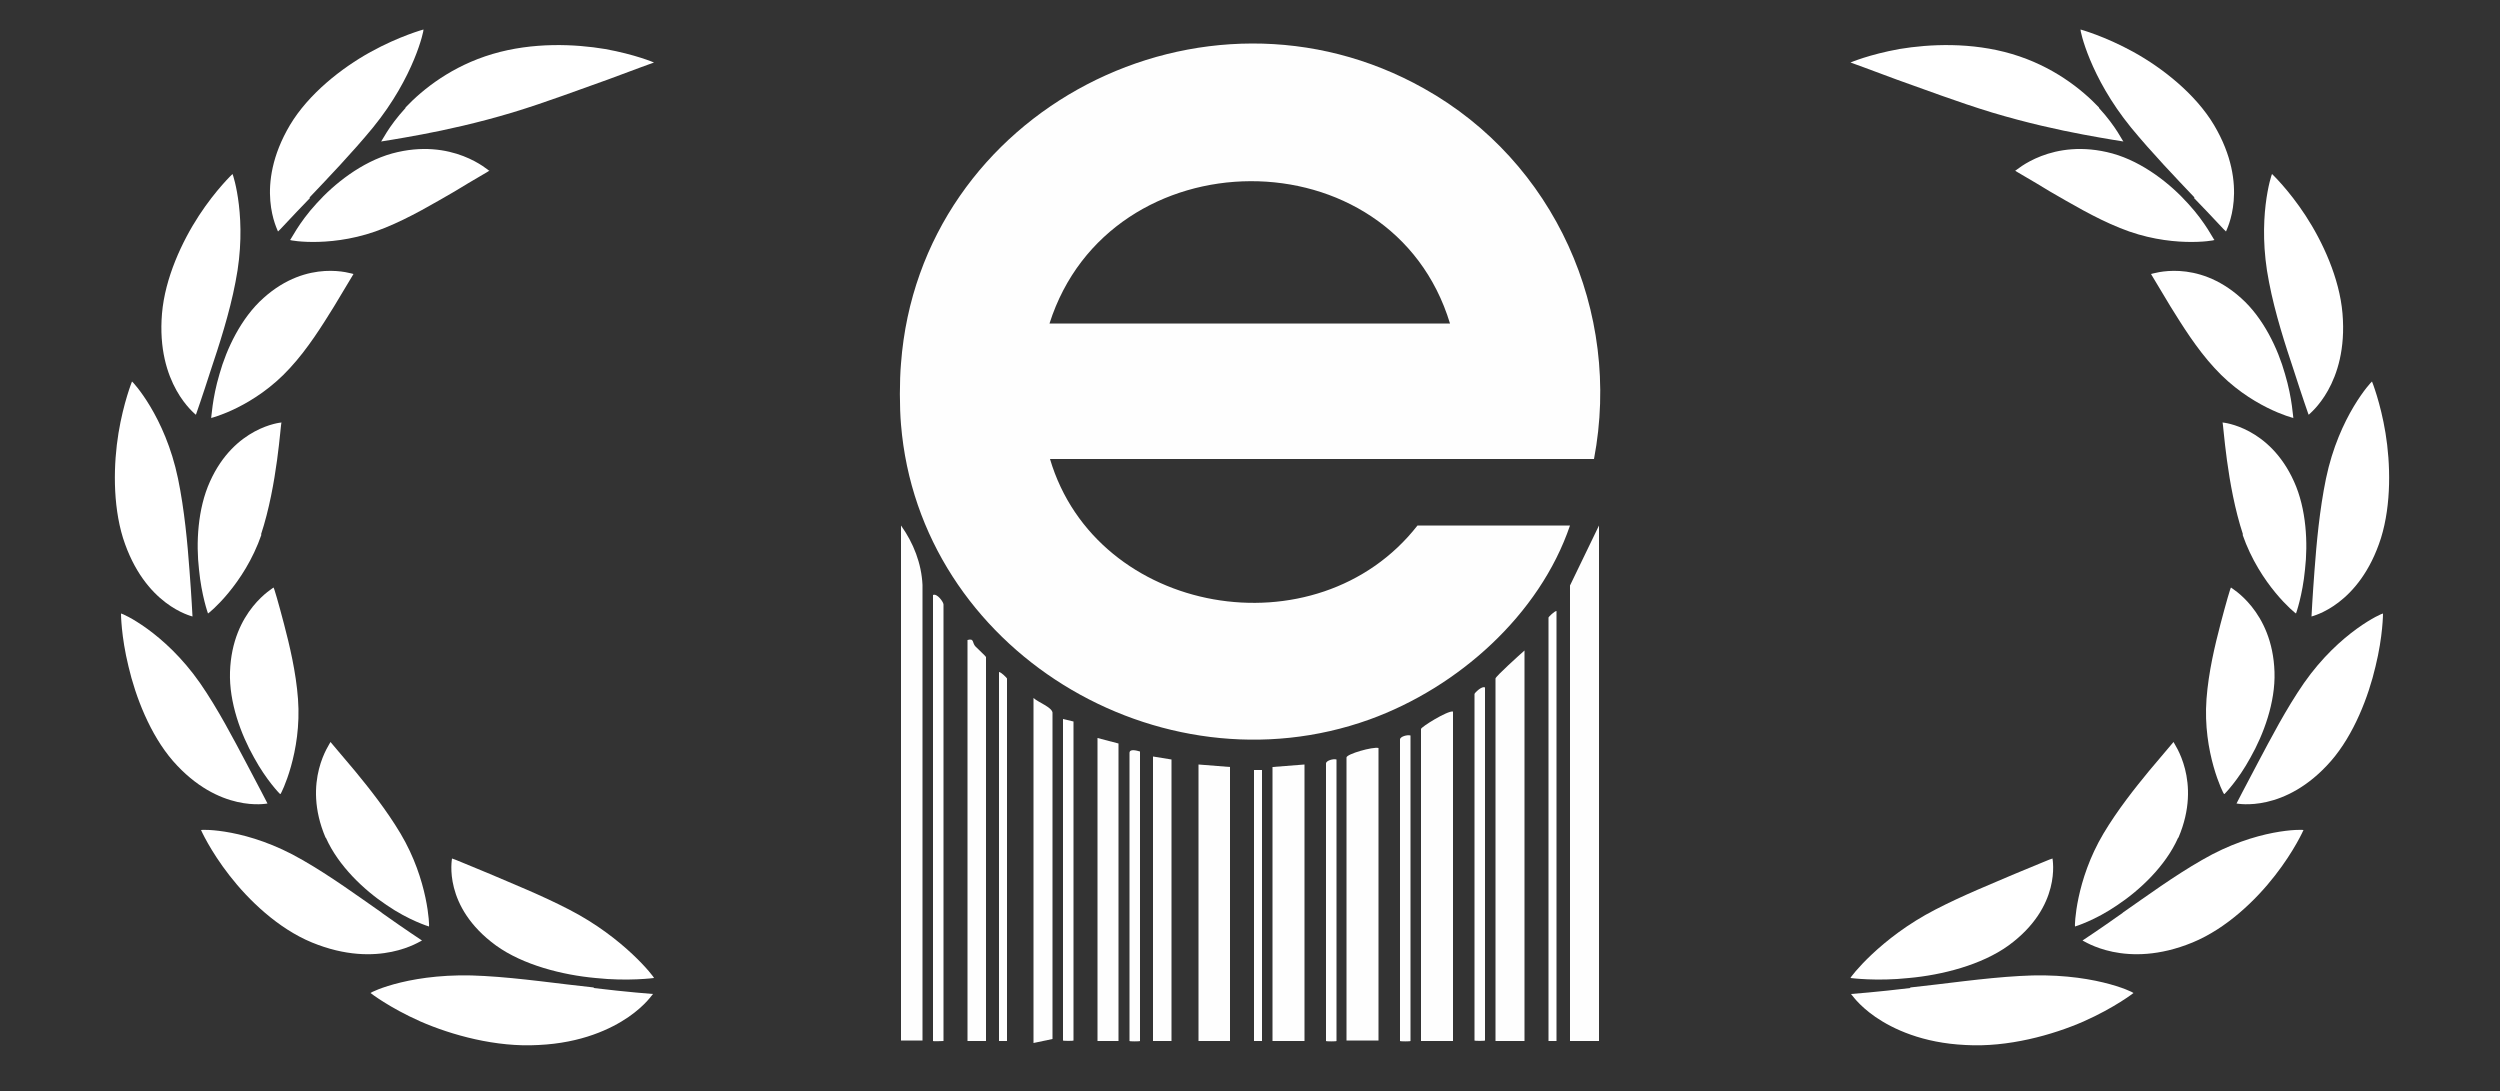 <?xml version="1.0" encoding="UTF-8"?>
<svg id="Warstwa_1" xmlns="http://www.w3.org/2000/svg" version="1.1" viewBox="0 0 500 218.2">
  <rect x="0" y="0" width="500" height="218.2" fill="#333333" stroke="none"/>
  <!-- Generator: Adobe Illustrator 29.3.1, SVG Export Plug-In . SVG Version: 2.1.0 Build 151)  -->
  <defs>
    <style>
      .st0 {
        fill: #fff;
      }

      .st1 {
        fill: #fefefe;
      }
    </style>
  </defs>
  <g>
    <g>
      <path class="st0" d="M81.1,21.6c-3.5,3.8-4.8,6.8-4.9,6.7,0,0,3.3-.5,8.1-1.4,4.8-.9,11.2-2.3,18.2-4.4,6.9-2.1,13.7-4.7,19.1-6.6,5.3-2,9.2-3.4,9.2-3.4,0,0-3.7-1.6-9.8-2.7-6-1-14.4-1.4-22.5,1-8.1,2.4-13.9,7-17.4,10.7Z"/>
      <path class="st0" d="M61.9,39.5c3.7-3.9,8.5-8.9,12.7-14,8.3-10.2,10.2-19.5,10.1-19.6,0,0-4.8,1.3-10.6,4.5-5.8,3.2-12.4,8.4-16.1,14.6-7.3,12.3-2.4,21.1-2.4,21.3.1,0,2.7-2.9,6.4-6.7Z"/>
      <path class="st0" d="M55.5,46.2s0,0,0,0c0,0,0,0,0,0Z"/>
      <path class="st0" d="M39.2,82.9s0,0,0,0c0,0,0,0,0,0Z"/>
      <path class="st0" d="M39.2,82.9c0,0,1.3-3.7,2.9-8.7,1.7-5.1,3.8-11.5,5-17.8,2.5-12.5-.5-21.5-.6-21.6,0,0-3.3,3.1-6.7,8.3-3.4,5.2-6.8,12.5-7.4,19.6-1.2,14.2,6.7,20.1,6.7,20.2Z"/>
      <path class="st0" d="M38.5,123.3s0,0,0,0c0,0,0,0,0,0Z"/>
      <path class="st0" d="M38.5,123.3c0,0-.2-4-.6-9.2-.4-5.4-1-12.1-2.3-18.4-2.6-12.5-9.1-19.4-9.2-19.4,0,0-1.7,4.2-2.7,10.3-1,6.1-1.2,14.2.9,21,4.3,13.5,13.7,15.6,13.9,15.7Z"/>
      <path class="st0" d="M53.5,160.7c0,0-1.8-3.5-4.3-8.2-2.5-4.7-5.6-10.7-9.2-15.9-7.2-10.3-15.7-14-15.8-13.9,0,0,0,4.5,1.5,10.6,1.4,6,4.3,13.6,8.9,18.9,9.2,10.5,18.8,8.5,18.9,8.5Z"/>
      <path class="st0" d="M53.5,160.7s0,0,0,0c0,0,0,0,0,0Z"/>
      <path class="st0" d="M84.3,188s0,0,0,0c0,0,0,0,0,0Z"/>
      <path class="st0" d="M76.3,182.5c-4.6-3.2-10.2-7.3-15.8-10.5-11-6.4-20.2-6.1-20.3-6,0,0,1.8,4.1,5.7,9.1,3.8,4.9,9.7,10.6,16.5,13.4,13.4,5.5,21.8-.4,22-.4,0,0-3.5-2.3-8-5.5Z"/>
      <path class="st0" d="M118.8,197.5c-6.7-.7-14.7-1.9-21.9-2.3-14.3-.9-22.7,3.2-22.8,3.4,0,0,3.7,2.9,10,5.7,6.2,2.7,15.1,5.2,23.6,4.7,8.6-.4,14.5-3.2,18-5.6,3.6-2.5,4.8-4.6,4.9-4.6,0,0-5.3-.4-11.9-1.2Z"/>
      <path class="st0" d="M97.9,34.2s0,0,0,0c0,0,0,0,0,0Z"/>
      <path class="st0" d="M97.9,34.2c-.1,0-7.4-6.8-19.5-3.5-6.1,1.7-11.6,6.1-15.1,10-3.6,3.9-5.2,7.4-5.3,7.3,0,.1,8.9,1.7,18.9-2.4,5-2,10-5,14-7.3,3.9-2.4,7-4.1,7-4.2Z"/>
      <path class="st0" d="M42.2,83.6c.1,0,8.7-2.2,15.8-10,3.6-3.9,6.5-8.6,8.8-12.3,2.2-3.7,3.9-6.5,3.9-6.5-.2,0-9.1-3.2-18,4.8-4.5,4-7.4,10.2-8.8,15.2-1.5,5-1.6,8.9-1.7,8.9Z"/>
      <path class="st0" d="M70.6,54.8s0,0,0,0c0,0,0,0,0,0Z"/>
      <path class="st0" d="M52.2,106.9c3.3-10,3.9-22.2,4.1-22.4-.2,0-9.4.9-14.3,11.8-2.5,5.5-2.8,12.4-2.2,17.6.5,5.2,1.8,8.8,1.8,8.8.1,0,7.2-5.7,10.7-15.8Z"/>
      <path class="st0" d="M56.3,84.5s0,0,0,0c0,0,0,0,0,0Z"/>
      <path class="st0" d="M56.1,158.8c.1,0,4.3-8.3,3.5-19-.4-5.4-1.7-10.8-2.8-15-1.1-4.2-2-7.3-2.1-7.3.2,0-8.3,4.5-8.7,16.9-.2,6.1,2.2,12.5,4.8,17.1,2.5,4.6,5.2,7.3,5.2,7.3Z"/>
      <path class="st0" d="M65.2,167.6c2.5,5.6,7.6,10.4,12.1,13.4,4.5,3.1,8.5,4.3,8.5,4.3.1,0-.1-9.2-5.7-18.6-2.8-4.7-6.3-9.1-9.1-12.5-2.8-3.3-4.8-5.7-4.9-5.8,0,.2-5.8,7.8-1,19.1Z"/>
      <path class="st0" d="M66.1,148.5s0,0,0,0c0,0,0,0,0,0Z"/>
      <path class="st0" d="M90.4,171.7s0,0,0,0c0,0,0,0,0,0Z"/>
      <path class="st0" d="M113.8,181.9c-5.6-2.9-11.4-5.2-15.8-7.1-4.4-1.8-7.4-3.1-7.6-3.1,0,.2-1.9,9.6,8.8,17.4,5.4,3.9,13.3,5.9,19.9,6.5,6.5.7,11.7,0,11.7,0,.1-.1-5.9-8-17-13.7Z"/>
    </g>
    <g>
      <path class="st0" d="M419.8,21.6c3.5,3.8,4.8,6.8,4.9,6.7,0,0-3.3-.5-8.1-1.4-4.8-.9-11.2-2.3-18.2-4.4-6.9-2.1-13.7-4.7-19.1-6.6-5.3-2-9.2-3.4-9.2-3.4,0,0,3.7-1.6,9.8-2.7,6-1,14.4-1.4,22.5,1,8.1,2.4,13.9,7,17.4,10.7Z"/>
      <path class="st0" d="M438.9,39.5c-3.7-3.9-8.5-8.9-12.7-14-8.3-10.2-10.2-19.5-10.1-19.6,0,0,4.8,1.3,10.6,4.5,5.8,3.2,12.4,8.4,16.1,14.6,7.3,12.3,2.4,21.1,2.4,21.3-.1,0-2.7-2.9-6.4-6.7Z"/>
      <path class="st0" d="M445.3,46.2s0,0,0,0c0,0,0,0,0,0Z"/>
      <path class="st0" d="M461.7,82.9s0,0,0,0c0,0,0,0,0,0Z"/>
      <path class="st0" d="M461.7,82.9c0,0-1.3-3.7-2.9-8.7-1.7-5.1-3.8-11.5-5-17.8-2.5-12.5.5-21.5.6-21.6,0,0,3.3,3.1,6.7,8.3,3.4,5.2,6.8,12.5,7.4,19.6,1.2,14.2-6.7,20.1-6.7,20.2Z"/>
      <path class="st0" d="M462.3,123.3s0,0,0,0c0,0,0,0,0,0Z"/>
      <path class="st0" d="M462.3,123.3c0,0,.2-4,.6-9.2.4-5.4,1-12.1,2.3-18.4,2.6-12.5,9.1-19.4,9.2-19.4,0,0,1.7,4.2,2.7,10.3,1,6.1,1.2,14.2-.9,21-4.3,13.5-13.7,15.6-13.9,15.7Z"/>
      <path class="st0" d="M447.3,160.7c0,0,1.8-3.5,4.3-8.2,2.5-4.7,5.6-10.7,9.2-15.9,7.2-10.3,15.7-14,15.8-13.9,0,0,0,4.5-1.5,10.6-1.4,6-4.3,13.6-8.9,18.9-9.2,10.5-18.8,8.5-18.9,8.5Z"/>
      <path class="st0" d="M447.3,160.7s0,0,0,0c0,0,0,0,0,0Z"/>
      <path class="st0" d="M416.6,188s0,0,0,0c0,0,0,0,0,0Z"/>
      <path class="st0" d="M424.6,182.5c4.6-3.2,10.2-7.3,15.8-10.5,11-6.4,20.2-6.1,20.3-6,0,0-1.8,4.1-5.7,9.1-3.8,4.9-9.7,10.6-16.5,13.4-13.4,5.5-21.8-.4-22-.4,0,0,3.5-2.3,8-5.5Z"/>
      <path class="st0" d="M382,197.5c6.7-.7,14.7-1.9,21.9-2.3,14.3-.9,22.7,3.2,22.8,3.4,0,0-3.7,2.9-10,5.7-6.2,2.7-15.1,5.2-23.6,4.7-8.6-.4-14.5-3.2-18-5.6-3.6-2.5-4.8-4.6-4.9-4.6,0,0,5.3-.4,11.9-1.2Z"/>
      <path class="st0" d="M403,34.2s0,0,0,0c0,0,0,0,0,0Z"/>
      <path class="st0" d="M403,34.2c.1,0,7.4-6.8,19.5-3.5,6.1,1.7,11.6,6.1,15.1,10,3.6,3.9,5.2,7.4,5.3,7.3,0,.1-8.9,1.7-18.9-2.4-5-2-10-5-14-7.3-3.9-2.4-7-4.1-7-4.2Z"/>
      <path class="st0" d="M458.7,83.6c-.1,0-8.7-2.2-15.8-10-3.6-3.9-6.5-8.6-8.8-12.3-2.2-3.7-3.9-6.5-3.9-6.5.2,0,9.1-3.2,18,4.8,4.5,4,7.4,10.2,8.8,15.2,1.5,5,1.6,8.9,1.7,8.9Z"/>
      <path class="st0" d="M430.2,54.8s0,0,0,0c0,0,0,0,0,0Z"/>
      <path class="st0" d="M448.6,106.9c-3.3-10-3.9-22.2-4.1-22.4.2,0,9.4.9,14.3,11.8,2.5,5.5,2.8,12.4,2.2,17.6-.5,5.2-1.8,8.8-1.8,8.8-.1,0-7.2-5.7-10.7-15.8Z"/>
      <path class="st0" d="M444.5,84.5s0,0,0,0c0,0,0,0,0,0Z"/>
      <path class="st0" d="M444.8,158.8c-.1,0-4.3-8.3-3.5-19,.4-5.4,1.7-10.8,2.8-15,1.1-4.2,2-7.3,2.1-7.3-.2,0,8.3,4.5,8.7,16.9.2,6.1-2.2,12.5-4.8,17.1-2.5,4.6-5.2,7.3-5.2,7.3Z"/>
      <path class="st0" d="M435.6,167.6c-2.5,5.6-7.6,10.4-12.1,13.4-4.5,3.1-8.5,4.3-8.5,4.3-.1,0,.1-9.2,5.7-18.6,2.8-4.7,6.3-9.1,9.1-12.5,2.8-3.3,4.8-5.7,4.9-5.8,0,.2,5.8,7.8,1,19.1Z"/>
      <path class="st0" d="M434.7,148.5s0,0,0,0c0,0,0,0,0,0Z"/>
      <path class="st0" d="M410.5,171.7s0,0,0,0c0,0,0,0,0,0Z"/>
      <path class="st0" d="M387.1,181.9c5.6-2.9,11.4-5.2,15.8-7.1,4.4-1.8,7.4-3.1,7.6-3.1,0,.2,1.9,9.6-8.8,17.4-5.4,3.9-13.3,5.9-19.9,6.5-6.5.7-11.7,0-11.7,0-.1-.1,5.9-8,17-13.7Z"/>
    </g>
  </g>
  <g>
    <path class="st1" d="M284.8,17.7c-44.1-24.8-100.8,4.3-104.6,55-.3,3.4-.3,8.8,0,12.2,3.7,45.1,51.7,74.1,93.7,59,17.7-6.4,34-20.9,40.1-38.8h-30.5c-20.1,25.7-64.2,18.1-73.5-13.3h108.8c5.6-29.5-7.9-59.5-34-74.1ZM209.9,64.7c12-37.7,68.5-38.2,80.1,0h-80.1Z"/>
    <g>
      <path class="st1" d="M180.2,105.1c2.5,3.5,4.1,7.6,4.3,11.9v91.1s-4.3,0-4.3,0v-103Z"/>
      <polygon class="st1" points="319.8 208.2 314 208.2 314 117.1 319.8 105.1 319.8 208.2"/>
      <path class="st1" d="M304.9,208.2h-5.8v-72.5c0-.4,5-4.9,5.8-5.6v78.1Z"/>
      <path class="st1" d="M290.6,142.3v65.9h-6.4v-62.4c0-.4,5.3-3.7,6.4-3.5Z"/>
      <path class="st1" d="M275.7,149.7v58.4h-6.4v-56.6c0-.7,5.3-2.2,6.4-1.9Z"/>
      <polygon class="st1" points="260.9 152.9 260.9 208.2 254.5 208.2 254.5 153.4 260.9 152.9"/>
      <polygon class="st1" points="246 153.4 246 208.2 239.7 208.2 239.7 152.9 246 153.4"/>
      <path class="st1" d="M193.5,128c1.4-.4.9.6,1.6,1.3s2.1,2,2.1,2.1v76.8h-3.7v-80.2Z"/>
      <polygon class="st1" points="223.7 148.7 223.7 208.2 219.5 208.2 219.5 147.6 223.7 148.7"/>
      <path class="st1" d="M206.7,139.6c1,.9,3.6,1.8,3.8,2.9v65.3s-3.8.8-3.8.8v-69.1Z"/>
      <polygon class="st1" points="234.3 151.9 234.3 208.2 230.6 208.2 230.6 151.3 234.3 151.9"/>
      <path class="st1" d="M188.7,208.2c0,0-2.1.1-2.1,0v-89.2c.8-.4,2.1,1.4,2.1,1.9v87.4Z"/>
      <path class="st1" d="M297,137.5v70.6c0,.1-2.1.1-2.1,0v-69.3c0-.2,1.5-1.7,2.1-1.3Z"/>
      <path class="st1" d="M311.3,208.2h-1.6v-84.7c0-.1,1.2-1.3,1.6-1.3v86Z"/>
      <path class="st1" d="M214.7,144.4v63.7c0,.1-2.1.1-2.1,0v-64.3l2.1.5Z"/>
      <path class="st1" d="M282.1,147.1v61.1c0,.1-2.1.1-2.1,0v-60.3c0-.6,1.5-1,2.1-.8Z"/>
      <path class="st1" d="M228,150.3v57.9c0,.1-2.1.1-2.1,0v-57.6c0-.9,1.4-.5,2.1-.3Z"/>
      <path class="st1" d="M267.3,151.9v56.3c0,.1-2.1.1-2.1,0v-55.5c0-.6,1.5-1,2.1-.8Z"/>
      <path class="st1" d="M201.4,208.2h-1.6v-73.8c.4,0,1.6,1.2,1.6,1.3v72.5Z"/>
      <rect class="st1" x="250.8" y="154" width="1.6" height="54.2"/>
    </g>
  </g>
</svg>